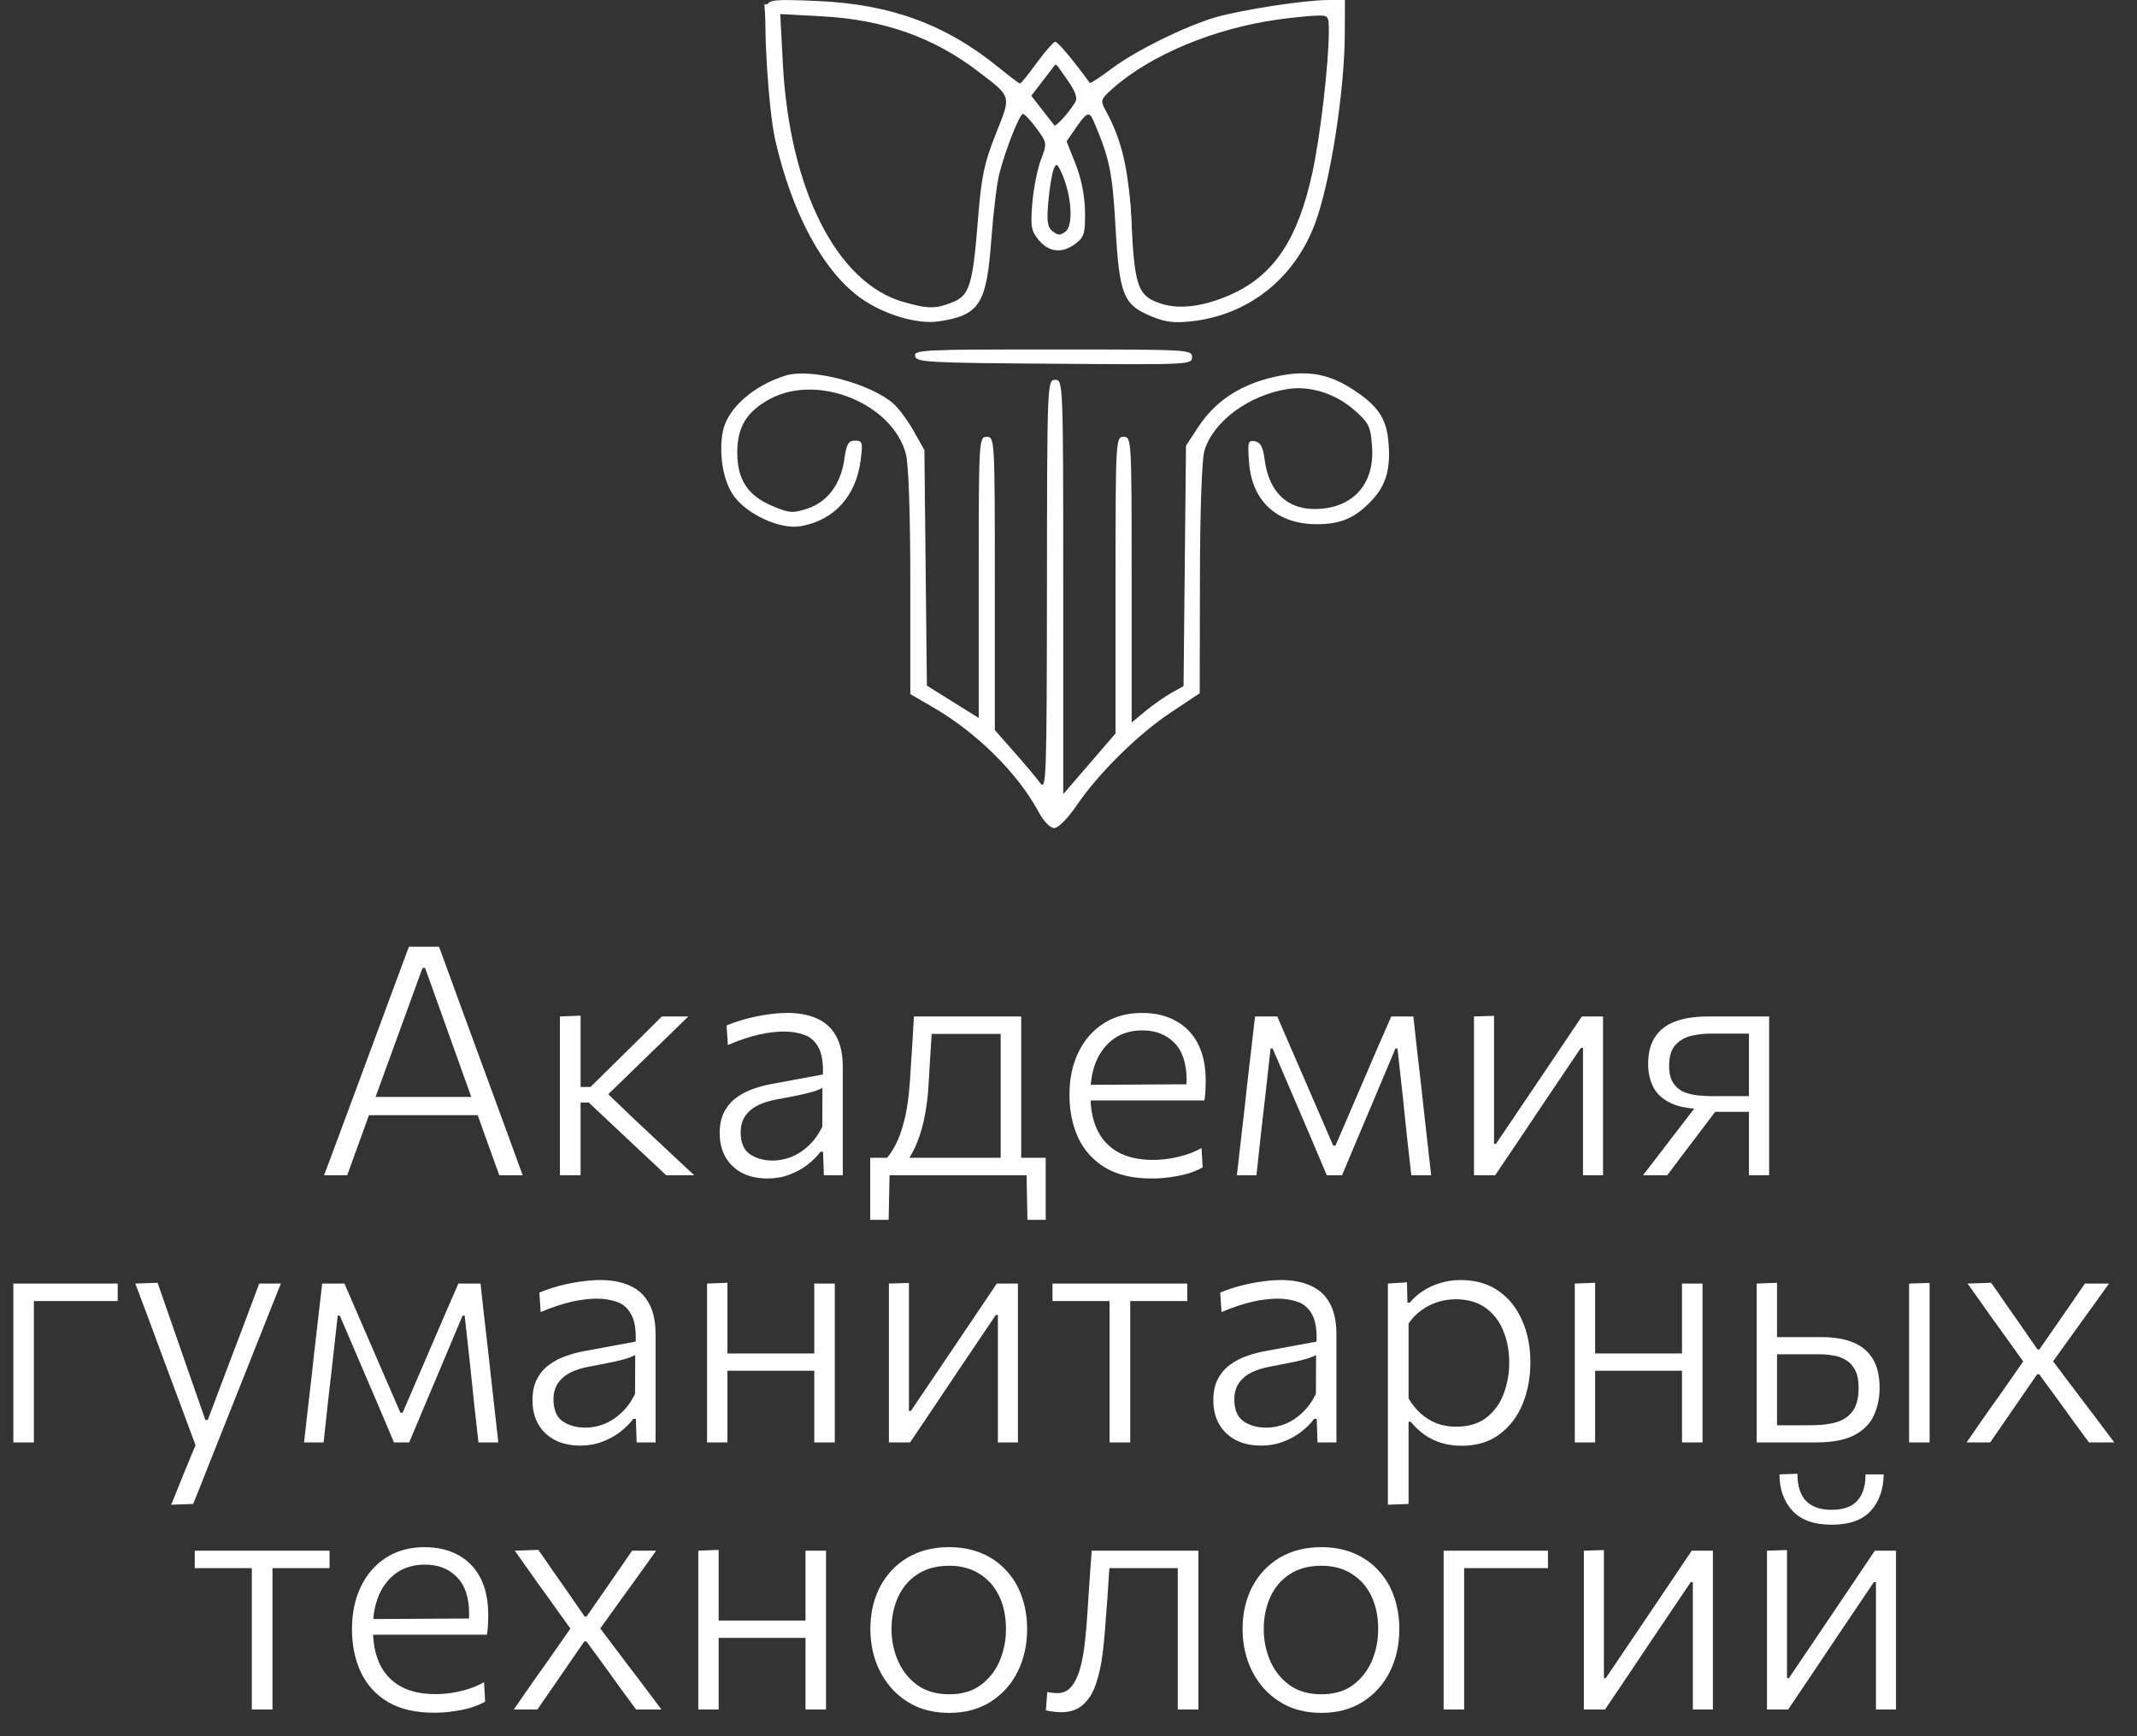 <?xml version="1.0" encoding="UTF-8"?> <svg xmlns="http://www.w3.org/2000/svg" width="80" height="65" viewBox="0 0 80 65" fill="none"><rect x="0" y="0" width="80" height="65" fill="#333333" stroke="none"/><path fill-rule="evenodd" clip-rule="evenodd" d="M28.711 0.208C28.549 0.605 28.764 4.102 29.018 5.224C29.642 7.974 30.809 10.142 32.206 11.149C33.072 11.774 34.337 12.153 35.147 12.031C36.668 11.801 36.933 11.389 37.11 8.978C37.183 7.99 37.314 6.894 37.401 6.542C37.626 5.637 38.165 4.266 38.296 4.266C38.356 4.266 38.586 4.511 38.806 4.811C39.199 5.346 39.202 5.364 38.966 5.984C38.834 6.33 38.69 7.061 38.645 7.608C38.574 8.485 38.603 8.65 38.893 8.995C39.281 9.455 39.774 9.497 40.276 9.113C40.587 8.875 40.63 8.724 40.618 7.919C40.61 7.34 40.479 6.68 40.267 6.145L39.929 5.293L40.28 4.781C40.678 4.203 40.78 4.161 40.932 4.515C41.536 5.922 41.645 6.442 41.758 8.473C41.901 11.027 42.049 11.403 43.077 11.832C43.628 12.063 43.94 12.102 44.609 12.028C46.733 11.793 48.45 10.436 49.223 8.386C49.797 6.86 50.336 3.428 50.344 1.244L50.349 0L49.709 0.001C48.828 0.001 46.366 0.385 45.453 0.663C44.294 1.017 42.513 1.9 41.63 2.559C41.192 2.886 40.818 3.132 40.798 3.105C40.175 2.25 39.6 1.564 39.507 1.564C39.441 1.564 39.131 1.916 38.817 2.346C38.503 2.777 38.219 3.129 38.186 3.129C38.153 3.129 37.792 2.857 37.384 2.524C35.4 0.909 33.332 0.153 30.578 0.036C28.996 -0.031 28.801 -0.013 28.711 0.208ZM29.305 2.36C29.553 7.1 31.328 10.606 33.835 11.309C34.766 11.57 35.011 11.571 35.655 11.317C36.299 11.062 36.416 10.678 36.615 8.169C36.738 6.614 36.845 6.103 37.276 5.021C37.861 3.551 37.888 3.646 36.61 2.669C34.946 1.396 33.075 0.736 30.777 0.611L29.209 0.526L29.305 2.36ZM47.869 0.727C45.464 1.058 43.083 2.049 41.656 3.312C41.204 3.713 41.187 3.763 41.381 4.116C42.013 5.271 42.26 6.351 42.362 8.416C42.479 10.768 42.607 11.1 43.5 11.379C44.18 11.59 45.075 11.471 46.056 11.037C47.686 10.316 48.589 8.969 49.134 6.444C49.431 5.068 49.742 2.383 49.745 1.173C49.746 0.582 49.735 0.569 49.257 0.586C48.987 0.596 48.363 0.659 47.869 0.727ZM38.607 3.586L39.011 4.104C39.233 4.389 39.438 4.653 39.468 4.691C39.523 4.761 40.002 4.234 40.25 3.829C40.349 3.669 40.265 3.43 39.959 2.994L39.53 2.383L38.607 3.586ZM39.444 6.333C39.381 6.487 39.292 7.03 39.246 7.54C39.178 8.29 39.209 8.505 39.407 8.66C39.612 8.82 39.692 8.821 39.896 8.661C40.183 8.436 40.118 7.347 39.771 6.543C39.584 6.111 39.545 6.086 39.444 6.333ZM34.257 13.332C34.304 13.562 34.692 13.584 39.466 13.618C44.548 13.655 44.624 13.652 44.624 13.369C44.624 13.088 44.535 13.083 39.415 13.083C34.536 13.083 34.21 13.099 34.257 13.332ZM29.407 14.061C28.204 14.432 27.23 15.297 27.061 16.146C26.897 16.971 27.07 18.006 27.464 18.558C27.97 19.265 29.214 19.832 29.971 19.7C31.23 19.48 32.052 18.572 32.222 17.212C32.304 16.561 32.284 16.496 32.009 16.496C31.76 16.496 31.689 16.62 31.609 17.19C31.477 18.124 30.977 18.794 30.227 19.041C29.677 19.221 29.562 19.213 28.917 18.944C27.994 18.558 27.601 17.96 27.6 16.939C27.599 15.982 27.958 15.399 28.835 14.931C30.624 13.975 33.408 15.107 33.912 16.994C34.014 17.379 34.078 19.221 34.078 21.801V25.984L34.946 26.489C36.586 27.445 38.1 28.949 38.881 30.397C39.075 30.758 39.311 31.001 39.467 31C39.62 30.999 39.968 30.646 40.308 30.148C41.136 28.935 42.602 27.49 43.844 26.664L44.912 25.953L44.92 21.687C44.924 19.138 44.991 17.202 45.087 16.877C45.41 15.78 46.76 14.783 48.222 14.562C49.055 14.437 50 14.737 50.694 15.348C51.254 15.841 51.311 15.959 51.364 16.725C51.463 18.149 50.623 19.056 49.204 19.056C48.166 19.056 47.495 18.391 47.343 17.209C47.282 16.734 47.188 16.557 46.978 16.519C46.721 16.473 46.701 16.547 46.76 17.322C46.871 18.771 47.811 19.625 49.294 19.625C50.208 19.625 50.742 19.39 51.374 18.711C51.906 18.139 52.075 17.505 51.97 16.477C51.884 15.627 51.551 15.159 50.598 14.549C49.652 13.943 48.788 13.831 47.533 14.152C46.346 14.455 45.463 15.061 44.853 15.992L44.398 16.686L44.307 25.687L43.849 25.942C43.598 26.083 43.16 26.389 42.878 26.623L42.364 27.049V21.701C42.364 16.449 42.359 16.354 42.063 16.354C41.767 16.354 41.761 16.449 41.761 21.906V27.459L39.803 29.73V21.975C39.803 14.316 39.799 14.221 39.502 14.221C39.204 14.221 39.2 14.318 39.193 21.936C39.185 29.236 39.171 29.631 38.929 29.301C38.788 29.11 38.351 28.588 37.957 28.143L37.242 27.333V21.844C37.242 16.449 37.236 16.354 36.941 16.354C36.645 16.354 36.639 16.449 36.639 21.616V26.879L34.699 25.669L34.605 16.852L34.206 16.141C33.986 15.749 33.647 15.289 33.452 15.118C32.577 14.348 30.359 13.768 29.407 14.061Z" fill="white"></path><path fill-rule="evenodd" clip-rule="evenodd" d="M29.199 0.116L28.615 0.162L28.718 1.681C29.02 6.139 29.963 8.939 31.72 10.587C32.688 11.496 33.443 11.842 34.62 11.917C35.771 11.991 36.42 11.709 36.735 10.998C36.857 10.722 37.02 9.654 37.096 8.625C37.173 7.597 37.336 6.403 37.46 5.973C37.727 5.042 38.147 4.124 38.305 4.124C38.367 4.124 38.619 4.409 38.864 4.758L39.309 5.392L39.01 6.216C38.604 7.335 38.582 8.548 38.96 8.943C39.364 9.365 40.033 9.337 40.347 8.884C40.677 8.409 40.565 6.994 40.123 6.051L39.802 5.365L40.217 4.745C40.445 4.404 40.678 4.124 40.734 4.124C40.79 4.124 41.054 4.652 41.322 5.297C41.769 6.376 41.816 6.643 41.898 8.61C41.997 10.973 42.117 11.317 42.994 11.746C44.261 12.364 46.766 11.648 47.976 10.321C49.251 8.923 50.057 5.847 50.248 1.651L50.319 0.102L48.865 0.186C46.184 0.34 43.465 1.27 41.677 2.644C41.206 3.006 40.778 3.244 40.726 3.173C39.935 2.091 39.617 1.706 39.513 1.706C39.444 1.706 39.131 2.058 38.818 2.487C38.19 3.348 38.286 3.349 37.225 2.475C35.24 0.842 32.028 -0.103 29.199 0.116ZM29.219 0.505C28.912 0.807 29.323 4.542 29.867 6.399C30.806 9.603 32.621 11.514 34.728 11.518C35.21 11.518 35.73 11.456 35.883 11.378C36.335 11.15 36.613 10.133 36.699 8.39C36.789 6.59 37.045 5.477 37.614 4.417L37.988 3.72L37.185 3.033C35.435 1.537 33.062 0.598 30.709 0.469C29.952 0.428 29.281 0.444 29.219 0.505ZM48.315 0.588C47.047 0.743 45.289 1.195 44.222 1.64C43.332 2.012 41.824 2.949 41.4 3.394C41.119 3.691 41.121 3.711 41.59 4.869C42.198 6.369 42.364 7.245 42.364 8.943C42.365 10.66 42.611 11.219 43.487 11.489C44.581 11.826 46.429 11.21 47.516 10.145C48.86 8.829 49.627 5.991 49.776 1.78C49.828 0.315 49.923 0.392 48.315 0.588ZM38.98 2.948C38.77 3.24 38.598 3.527 38.598 3.586C38.598 3.73 39.403 4.823 39.514 4.83C39.562 4.833 39.808 4.563 40.062 4.23L40.522 3.625L40.079 3.021C39.835 2.689 39.574 2.417 39.499 2.417C39.423 2.417 39.19 2.656 38.98 2.948ZM39.382 6.377C39.041 7.3 38.992 8.214 39.262 8.603C39.469 8.902 39.563 8.938 39.808 8.814C40.05 8.692 40.104 8.517 40.1 7.852C40.098 7.384 39.982 6.798 39.827 6.472L39.556 5.904L39.382 6.377ZM34.379 13.294C34.379 13.482 35.03 13.51 39.514 13.51C43.555 13.51 44.636 13.472 44.586 13.332C44.538 13.195 43.347 13.146 39.452 13.117C35.006 13.084 34.379 13.106 34.379 13.294ZM28.709 14.428C28.259 14.644 27.771 15.023 27.543 15.333C26.509 16.741 27.117 18.837 28.726 19.417C30.017 19.883 31.216 19.447 31.805 18.299C32.181 17.565 32.231 16.638 31.893 16.638C31.729 16.638 31.668 16.798 31.668 17.226C31.668 18.302 30.779 19.198 29.71 19.198C28.986 19.198 28.164 18.725 27.787 18.091C26.844 16.508 27.992 14.671 30.01 14.533C31.232 14.449 32.298 14.808 33.113 15.578C34.153 16.559 34.229 16.986 34.229 21.844V26.003L35.17 26.543C36.382 27.237 37.907 28.7 38.673 29.902C39.005 30.423 39.377 30.851 39.502 30.853C39.626 30.855 39.998 30.457 40.328 29.969C41.024 28.939 42.86 27.169 43.978 26.451L44.753 25.953L44.801 21.473C44.855 16.579 44.857 16.562 45.809 15.594C46.786 14.6 48.82 14.198 49.999 14.766C51.605 15.539 52.039 17.226 50.937 18.41C50.179 19.225 48.978 19.4 48.105 18.823C47.689 18.547 47.193 17.578 47.189 17.029C47.187 16.814 47.117 16.638 47.035 16.638C46.829 16.638 46.843 17.862 47.053 18.247C48.039 20.06 50.64 20.003 51.662 18.146C51.976 17.575 51.976 16.27 51.662 15.699C51.333 15.102 50.495 14.431 49.813 14.218C48.457 13.796 46.383 14.37 45.383 15.446C44.488 16.408 44.473 16.499 44.473 21.251V25.588L43.626 26.197C43.159 26.532 42.651 26.894 42.496 27.001C42.221 27.191 42.214 27.049 42.214 21.846C42.214 18.374 42.161 16.496 42.063 16.496C41.965 16.496 41.912 18.417 41.912 21.975V27.455L41.084 28.377C40.628 28.884 40.171 29.426 40.068 29.581C39.965 29.736 39.83 29.864 39.767 29.864C39.704 29.864 39.652 26.376 39.652 22.113C39.652 17.041 39.6 14.363 39.502 14.363C39.403 14.363 39.351 17.017 39.351 22.042C39.351 26.88 39.297 29.721 39.206 29.721C39.126 29.721 38.985 29.588 38.893 29.426C38.801 29.264 38.358 28.722 37.908 28.222L37.091 27.312V21.904C37.091 18.393 37.038 16.496 36.941 16.496C36.843 16.496 36.79 18.318 36.79 21.678C36.79 24.538 36.73 26.895 36.656 26.938C36.583 26.981 36.432 26.914 36.322 26.788C36.212 26.663 35.764 26.369 35.326 26.137L34.53 25.712L34.527 21.353C34.523 17.275 34.504 16.952 34.217 16.354C33.567 14.999 32.278 14.215 30.538 14.117C29.625 14.065 29.379 14.107 28.709 14.428Z" fill="white"></path><path d="M12.133 44C12.306 43.536 12.486 43.052 12.674 42.548C12.861 42.04 13.041 41.556 13.213 41.096L14.3 38.162C14.495 37.638 14.671 37.162 14.828 36.734C14.988 36.306 15.148 35.876 15.307 35.444H16.436C16.596 35.884 16.753 36.316 16.91 36.74C17.066 37.164 17.239 37.64 17.431 38.168L18.512 41.114C18.683 41.586 18.861 42.072 19.046 42.572C19.23 43.068 19.404 43.544 19.567 44H18.692C18.508 43.488 18.317 42.962 18.122 42.422C17.93 41.878 17.747 41.364 17.576 40.88L15.914 36.236H15.818L14.143 40.838C13.963 41.338 13.774 41.862 13.573 42.41C13.377 42.954 13.185 43.484 12.998 44H12.133ZM13.591 41.75L13.652 41.066H18.128L18.175 41.75H13.591Z" fill="white"></path><path d="M20.961 44C20.961 43.556 20.961 43.128 20.961 42.716C20.961 42.304 20.961 41.854 20.961 41.366V40.742C20.961 40.398 20.961 40.078 20.961 39.782C20.961 39.486 20.961 39.198 20.961 38.918C20.961 38.638 20.961 38.35 20.961 38.054L21.735 38.024C21.735 38.464 21.735 38.898 21.735 39.326C21.735 39.754 21.735 40.206 21.735 40.682V41.468C21.735 41.928 21.735 42.358 21.735 42.758C21.735 43.154 21.735 43.568 21.735 44H20.961ZM24.939 44C24.647 43.72 24.351 43.442 24.051 43.166C23.755 42.886 23.459 42.608 23.163 42.332L22.041 41.276H21.627V40.694H22.107L23.043 39.77C23.335 39.482 23.625 39.196 23.913 38.912C24.205 38.624 24.493 38.338 24.777 38.054H25.767C25.407 38.402 25.049 38.75 24.693 39.098C24.337 39.442 23.983 39.786 23.631 40.13L22.581 41.15L22.557 40.76L23.769 41.924C24.137 42.268 24.507 42.614 24.879 42.962C25.251 43.31 25.621 43.656 25.989 44H24.939Z" fill="white"></path><path d="M28.736 44.12C28.372 44.12 28.056 44.052 27.788 43.916C27.52 43.776 27.312 43.58 27.164 43.328C27.016 43.072 26.942 42.77 26.942 42.422C26.942 42.102 27 41.834 27.116 41.618C27.232 41.402 27.384 41.226 27.572 41.09C27.764 40.95 27.972 40.842 28.196 40.766C28.42 40.686 28.642 40.626 28.862 40.586L30.806 40.226C30.822 39.77 30.764 39.428 30.632 39.2C30.504 38.968 30.326 38.814 30.098 38.738C29.87 38.658 29.618 38.618 29.342 38.618C29.206 38.618 29.06 38.628 28.904 38.648C28.748 38.664 28.584 38.692 28.412 38.732C28.24 38.772 28.056 38.824 27.86 38.888C27.668 38.952 27.464 39.03 27.248 39.122L27.2 38.39C27.344 38.33 27.504 38.272 27.68 38.216C27.86 38.16 28.05 38.11 28.25 38.066C28.45 38.022 28.654 37.988 28.862 37.964C29.074 37.936 29.28 37.922 29.48 37.922C29.908 37.922 30.276 37.992 30.584 38.132C30.896 38.268 31.134 38.486 31.298 38.786C31.466 39.086 31.55 39.472 31.55 39.944C31.55 40.132 31.55 40.368 31.55 40.652C31.55 40.936 31.55 41.208 31.55 41.468V42.278C31.55 42.542 31.55 42.814 31.55 43.094C31.55 43.37 31.55 43.672 31.55 44H30.842L30.812 43.118H30.716C30.592 43.286 30.43 43.448 30.23 43.604C30.034 43.756 29.808 43.88 29.552 43.976C29.3 44.072 29.028 44.12 28.736 44.12ZM28.928 43.448C29.156 43.448 29.386 43.404 29.618 43.316C29.85 43.224 30.066 43.084 30.266 42.896C30.47 42.708 30.642 42.47 30.782 42.182L30.788 40.73C30.72 40.766 30.63 40.804 30.518 40.844C30.406 40.88 30.238 40.924 30.014 40.976C29.79 41.024 29.476 41.086 29.072 41.162C28.82 41.206 28.592 41.276 28.388 41.372C28.188 41.468 28.028 41.6 27.908 41.768C27.788 41.932 27.728 42.14 27.728 42.392C27.728 42.776 27.842 43.048 28.07 43.208C28.302 43.368 28.588 43.448 28.928 43.448Z" fill="white"></path><path d="M37.461 43.874C37.461 43.59 37.461 43.32 37.461 43.064C37.461 42.804 37.461 42.538 37.461 42.266C37.461 41.99 37.461 41.69 37.461 41.366V40.766C37.461 40.43 37.461 40.122 37.461 39.842C37.461 39.558 37.461 39.282 37.461 39.014C37.461 38.746 37.461 38.468 37.461 38.18L37.833 38.708H34.557L34.911 38.18C34.895 38.436 34.879 38.688 34.863 38.936C34.847 39.18 34.831 39.436 34.815 39.704C34.799 39.972 34.781 40.274 34.761 40.61C34.741 40.994 34.697 41.364 34.629 41.72C34.565 42.076 34.475 42.404 34.359 42.704C34.247 43.004 34.107 43.268 33.939 43.496L33.165 43.388C33.281 43.272 33.399 43.1 33.519 42.872C33.643 42.644 33.755 42.334 33.855 41.942C33.955 41.55 34.025 41.054 34.065 40.454C34.097 39.946 34.125 39.51 34.149 39.146C34.173 38.778 34.195 38.414 34.215 38.054H38.229C38.229 38.35 38.229 38.64 38.229 38.924C38.229 39.208 38.229 39.5 38.229 39.8C38.229 40.1 38.229 40.422 38.229 40.766V41.366C38.229 41.854 38.229 42.288 38.229 42.668C38.229 43.048 38.229 43.45 38.229 43.874H37.461ZM32.577 45.668C32.577 45.48 32.577 45.292 32.577 45.104C32.577 44.916 32.577 44.728 32.577 44.54C32.577 44.344 32.577 44.146 32.577 43.946C32.577 43.742 32.577 43.542 32.577 43.346C32.941 43.346 33.307 43.346 33.675 43.346C34.047 43.346 34.409 43.346 34.761 43.346H36.963C37.315 43.346 37.677 43.346 38.049 43.346C38.421 43.346 38.787 43.346 39.147 43.346C39.147 43.542 39.147 43.742 39.147 43.946C39.147 44.146 39.147 44.344 39.147 44.54C39.147 44.728 39.147 44.916 39.147 45.104C39.147 45.292 39.147 45.48 39.147 45.668H38.463L38.427 43.886L38.631 44H33.099L33.303 43.886L33.267 45.668H32.577Z" fill="white"></path><path d="M43.108 44.12C42.412 44.12 41.836 43.986 41.38 43.718C40.928 43.446 40.59 43.074 40.366 42.602C40.146 42.13 40.036 41.592 40.036 40.988C40.036 40.392 40.146 39.864 40.366 39.404C40.59 38.94 40.904 38.578 41.308 38.318C41.716 38.054 42.198 37.922 42.754 37.922C43.242 37.922 43.664 38.022 44.02 38.222C44.38 38.418 44.656 38.704 44.848 39.08C45.04 39.456 45.136 39.914 45.136 40.454C45.136 40.598 45.132 40.73 45.124 40.85C45.12 40.966 45.108 41.082 45.088 41.198L44.404 40.802C44.412 40.738 44.416 40.676 44.416 40.616C44.42 40.556 44.422 40.498 44.422 40.442C44.422 39.818 44.27 39.352 43.966 39.044C43.662 38.732 43.262 38.576 42.766 38.576C42.358 38.576 42.008 38.676 41.716 38.876C41.428 39.076 41.206 39.352 41.05 39.704C40.898 40.056 40.822 40.458 40.822 40.91V41.012C40.822 41.508 40.906 41.936 41.074 42.296C41.246 42.656 41.504 42.934 41.848 43.13C42.196 43.326 42.636 43.424 43.168 43.424C43.364 43.424 43.566 43.408 43.774 43.376C43.982 43.344 44.188 43.296 44.392 43.232C44.596 43.168 44.792 43.084 44.98 42.98L45.022 43.706C44.87 43.79 44.694 43.864 44.494 43.928C44.294 43.988 44.076 44.034 43.84 44.066C43.604 44.102 43.36 44.12 43.108 44.12ZM40.378 41.198V40.616L44.596 40.592L45.088 40.754V41.198H40.378Z" fill="white"></path><path d="M46.304 44C46.356 43.564 46.404 43.138 46.449 42.722C46.496 42.306 46.544 41.892 46.593 41.48L46.682 40.658C46.734 40.226 46.785 39.792 46.833 39.356C46.885 38.92 46.934 38.486 46.983 38.054H47.816C47.992 38.462 48.17 38.874 48.35 39.29C48.531 39.702 48.706 40.108 48.879 40.508L49.91 42.89H49.995L51.02 40.508C51.197 40.096 51.373 39.686 51.548 39.278C51.728 38.87 51.907 38.462 52.083 38.054H52.91C52.959 38.478 53.007 38.914 53.054 39.362C53.106 39.806 53.157 40.242 53.205 40.67L53.294 41.486C53.339 41.886 53.385 42.298 53.432 42.722C53.48 43.146 53.529 43.572 53.577 44H52.833C52.781 43.52 52.727 43.036 52.67 42.548C52.618 42.06 52.569 41.578 52.52 41.102L52.316 39.254H52.239L51.41 41.222C51.215 41.686 51.019 42.15 50.822 42.614C50.627 43.074 50.432 43.536 50.24 44H49.67C49.474 43.536 49.279 43.074 49.083 42.614C48.886 42.154 48.691 41.696 48.495 41.24L47.642 39.254H47.565L47.361 41.084C47.304 41.572 47.248 42.06 47.193 42.548C47.141 43.032 47.089 43.516 47.036 44H46.304Z" fill="white"></path><path d="M55.18 44C55.18 43.556 55.18 43.128 55.18 42.716C55.18 42.304 55.18 41.854 55.18 41.366V40.766C55.18 40.422 55.18 40.1 55.18 39.8C55.18 39.5 55.18 39.208 55.18 38.924C55.18 38.64 55.18 38.35 55.18 38.054L55.93 38.03C55.93 38.318 55.93 38.602 55.93 38.882C55.93 39.162 55.93 39.45 55.93 39.746C55.93 40.038 55.93 40.354 55.93 40.694V42.824H56.002L57.412 40.736C57.712 40.288 58.014 39.84 58.318 39.392C58.622 38.94 58.922 38.494 59.218 38.054H60.01C60.01 38.35 60.01 38.64 60.01 38.924C60.01 39.208 60.01 39.5 60.01 39.8C60.01 40.1 60.01 40.422 60.01 40.766V41.366C60.01 41.854 60.01 42.304 60.01 42.716C60.01 43.128 60.01 43.556 60.01 44H59.26C59.26 43.556 59.26 43.13 59.26 42.722C59.26 42.314 59.26 41.868 59.26 41.384V39.23H59.182L57.79 41.294C57.486 41.75 57.182 42.204 56.878 42.656C56.574 43.104 56.272 43.552 55.972 44H55.18Z" fill="white"></path><path d="M61.507 44C61.727 43.716 61.947 43.43 62.167 43.142C62.387 42.854 62.603 42.572 62.815 42.296L63.721 41.12L63.781 41.516C63.265 41.516 62.855 41.444 62.551 41.3C62.247 41.156 62.029 40.958 61.897 40.706C61.765 40.45 61.699 40.158 61.699 39.83C61.699 39.426 61.783 39.094 61.951 38.834C62.119 38.57 62.369 38.374 62.701 38.246C63.037 38.118 63.453 38.054 63.949 38.054C64.217 38.054 64.495 38.054 64.783 38.054C65.071 38.054 65.341 38.054 65.593 38.054C65.849 38.054 66.061 38.054 66.229 38.054C66.229 38.35 66.229 38.64 66.229 38.924C66.229 39.208 66.229 39.5 66.229 39.8C66.229 40.1 66.229 40.422 66.229 40.766V41.366C66.229 41.854 66.229 42.304 66.229 42.716C66.229 43.128 66.229 43.556 66.229 44H65.473C65.473 43.728 65.473 43.466 65.473 43.214C65.473 42.962 65.473 42.704 65.473 42.44C65.473 42.176 65.473 41.898 65.473 41.606V40.76C65.473 40.384 65.473 40.03 65.473 39.698C65.473 39.366 65.473 39.032 65.473 38.696H64.015C63.783 38.696 63.549 38.724 63.313 38.78C63.077 38.836 62.879 38.95 62.719 39.122C62.563 39.294 62.485 39.554 62.485 39.902C62.485 40.182 62.539 40.4 62.647 40.556C62.755 40.712 62.893 40.824 63.061 40.892C63.229 40.956 63.405 40.996 63.589 41.012C63.777 41.028 63.945 41.036 64.093 41.036H65.617V41.624H63.997L64.453 41.3L63.655 42.356C63.451 42.628 63.243 42.902 63.031 43.178C62.823 43.454 62.617 43.728 62.413 44H61.507Z" fill="white"></path><path d="M0.5 54C0.5 53.556 0.5 53.128 0.5 52.716C0.5 52.304 0.5 51.854 0.5 51.366V50.766C0.5 50.422 0.5 50.1 0.5 49.8C0.5 49.5 0.5 49.208 0.5 48.924C0.5 48.64 0.5 48.35 0.5 48.054H4.406V48.708C4.002 48.708 3.592 48.708 3.176 48.708C2.764 48.708 2.362 48.708 1.97 48.708H0.806L1.268 48.18C1.268 48.468 1.268 48.746 1.268 49.014C1.268 49.282 1.268 49.558 1.268 49.842C1.268 50.122 1.268 50.43 1.268 50.766V51.366C1.268 51.854 1.268 52.304 1.268 52.716C1.268 53.128 1.268 53.556 1.268 54H0.5Z" fill="white"></path><path d="M6.41 56.334C6.566 55.946 6.724 55.554 6.884 55.158C7.044 54.766 7.204 54.378 7.364 53.994V54.222C7.212 53.81 7.058 53.396 6.902 52.98C6.746 52.56 6.594 52.152 6.446 51.756L6.044 50.676C5.888 50.248 5.726 49.81 5.558 49.362C5.39 48.914 5.226 48.478 5.066 48.054L5.9 48.024C6.084 48.56 6.266 49.084 6.446 49.596C6.626 50.108 6.808 50.632 6.992 51.168L7.688 53.16H7.778L8.534 51.156C8.734 50.636 8.93 50.12 9.122 49.608C9.314 49.092 9.508 48.574 9.704 48.054H10.514C10.386 48.374 10.262 48.684 10.142 48.984C10.026 49.28 9.896 49.608 9.752 49.968C9.612 50.328 9.442 50.756 9.242 51.252L8.576 52.926C8.276 53.686 8.02 54.33 7.808 54.858C7.6 55.39 7.408 55.872 7.232 56.304L6.41 56.334Z" fill="white"></path><path d="M11.383 54C11.435 53.564 11.483 53.138 11.527 52.722C11.575 52.306 11.623 51.892 11.671 51.48L11.761 50.658C11.813 50.226 11.863 49.792 11.911 49.356C11.963 48.92 12.013 48.486 12.061 48.054H12.895C13.071 48.462 13.249 48.874 13.429 49.29C13.609 49.702 13.785 50.108 13.957 50.508L14.989 52.89H15.073L16.099 50.508C16.275 50.096 16.451 49.686 16.627 49.278C16.807 48.87 16.985 48.462 17.161 48.054H17.989C18.037 48.478 18.085 48.914 18.133 49.362C18.185 49.806 18.235 50.242 18.283 50.67L18.373 51.486C18.417 51.886 18.463 52.298 18.511 52.722C18.559 53.146 18.607 53.572 18.655 54H17.911C17.859 53.52 17.805 53.036 17.749 52.548C17.697 52.06 17.647 51.578 17.599 51.102L17.395 49.254H17.317L16.489 51.222C16.293 51.686 16.097 52.15 15.901 52.614C15.705 53.074 15.511 53.536 15.319 54H14.749C14.553 53.536 14.357 53.074 14.161 52.614C13.965 52.154 13.769 51.696 13.573 51.24L12.721 49.254H12.643L12.439 51.084C12.383 51.572 12.327 52.06 12.271 52.548C12.219 53.032 12.167 53.516 12.115 54H11.383Z" fill="white"></path><path d="M21.728 54.12C21.364 54.12 21.048 54.052 20.78 53.916C20.512 53.776 20.304 53.58 20.156 53.328C20.008 53.072 19.934 52.77 19.934 52.422C19.934 52.102 19.992 51.834 20.108 51.618C20.224 51.402 20.376 51.226 20.564 51.09C20.756 50.95 20.964 50.842 21.188 50.766C21.412 50.686 21.634 50.626 21.854 50.586L23.798 50.226C23.814 49.77 23.756 49.428 23.624 49.2C23.496 48.968 23.318 48.814 23.09 48.738C22.862 48.658 22.61 48.618 22.334 48.618C22.198 48.618 22.052 48.628 21.896 48.648C21.74 48.664 21.576 48.692 21.404 48.732C21.232 48.772 21.048 48.824 20.852 48.888C20.66 48.952 20.456 49.03 20.24 49.122L20.192 48.39C20.336 48.33 20.496 48.272 20.672 48.216C20.852 48.16 21.042 48.11 21.242 48.066C21.442 48.022 21.646 47.988 21.854 47.964C22.066 47.936 22.272 47.922 22.472 47.922C22.9 47.922 23.268 47.992 23.576 48.132C23.888 48.268 24.126 48.486 24.29 48.786C24.458 49.086 24.542 49.472 24.542 49.944C24.542 50.132 24.542 50.368 24.542 50.652C24.542 50.936 24.542 51.208 24.542 51.468V52.278C24.542 52.542 24.542 52.814 24.542 53.094C24.542 53.37 24.542 53.672 24.542 54H23.834L23.804 53.118H23.708C23.584 53.286 23.422 53.448 23.222 53.604C23.026 53.756 22.8 53.88 22.544 53.976C22.292 54.072 22.02 54.12 21.728 54.12ZM21.92 53.448C22.148 53.448 22.378 53.404 22.61 53.316C22.842 53.224 23.058 53.084 23.258 52.896C23.462 52.708 23.634 52.47 23.774 52.182L23.78 50.73C23.712 50.766 23.622 50.804 23.51 50.844C23.398 50.88 23.23 50.924 23.006 50.976C22.782 51.024 22.468 51.086 22.064 51.162C21.812 51.206 21.584 51.276 21.38 51.372C21.18 51.468 21.02 51.6 20.9 51.768C20.78 51.932 20.72 52.14 20.72 52.392C20.72 52.776 20.834 53.048 21.062 53.208C21.294 53.368 21.58 53.448 21.92 53.448Z" fill="white"></path><path d="M26.469 54C26.469 53.556 26.469 53.128 26.469 52.716C26.469 52.304 26.469 51.854 26.469 51.366V50.766C26.469 50.422 26.469 50.1 26.469 49.8C26.469 49.5 26.469 49.208 26.469 48.924C26.469 48.64 26.469 48.35 26.469 48.054L27.231 48.024C27.231 48.32 27.231 48.612 27.231 48.9C27.231 49.188 27.231 49.484 27.231 49.788C27.231 50.088 27.231 50.414 27.231 50.766V51.366C27.231 51.854 27.231 52.304 27.231 52.716C27.231 53.128 27.231 53.556 27.231 54H26.469ZM26.919 51.318V50.67H30.843V51.318H26.919ZM30.483 54C30.483 53.556 30.483 53.128 30.483 52.716C30.483 52.304 30.483 51.854 30.483 51.366V50.766C30.483 50.422 30.483 50.1 30.483 49.8C30.483 49.5 30.483 49.208 30.483 48.924C30.483 48.64 30.483 48.35 30.483 48.054H31.251C31.251 48.35 31.251 48.64 31.251 48.924C31.251 49.208 31.251 49.5 31.251 49.8C31.251 50.1 31.251 50.422 31.251 50.766V51.366C31.251 51.854 31.251 52.304 31.251 52.716C31.251 53.128 31.251 53.556 31.251 54H30.483Z" fill="white"></path><path d="M33.277 54C33.277 53.556 33.277 53.128 33.277 52.716C33.277 52.304 33.277 51.854 33.277 51.366V50.766C33.277 50.422 33.277 50.1 33.277 49.8C33.277 49.5 33.277 49.208 33.277 48.924C33.277 48.64 33.277 48.35 33.277 48.054L34.027 48.03C34.027 48.318 34.027 48.602 34.027 48.882C34.027 49.162 34.027 49.45 34.027 49.746C34.027 50.038 34.027 50.354 34.027 50.694V52.824H34.099L35.509 50.736C35.809 50.288 36.111 49.84 36.415 49.392C36.719 48.94 37.019 48.494 37.315 48.054H38.107C38.107 48.35 38.107 48.64 38.107 48.924C38.107 49.208 38.107 49.5 38.107 49.8C38.107 50.1 38.107 50.422 38.107 50.766V51.366C38.107 51.854 38.107 52.304 38.107 52.716C38.107 53.128 38.107 53.556 38.107 54H37.357C37.357 53.556 37.357 53.13 37.357 52.722C37.357 52.314 37.357 51.868 37.357 51.384V49.23H37.279L35.887 51.294C35.583 51.75 35.279 52.204 34.975 52.656C34.671 53.104 34.369 53.552 34.069 54H33.277Z" fill="white"></path><path d="M41.537 54C41.537 53.556 41.537 53.128 41.537 52.716C41.537 52.304 41.537 51.854 41.537 51.366V50.766C41.537 50.43 41.537 50.122 41.537 49.842C41.537 49.558 41.537 49.282 41.537 49.014C41.537 48.746 41.537 48.468 41.537 48.18L41.807 48.708H41.585C41.237 48.708 40.877 48.708 40.505 48.708C40.133 48.708 39.765 48.708 39.401 48.708V48.054H44.447V48.708C44.087 48.708 43.719 48.708 43.343 48.708C42.971 48.708 42.611 48.708 42.263 48.708H42.041L42.311 48.18C42.311 48.468 42.311 48.746 42.311 49.014C42.311 49.282 42.311 49.558 42.311 49.842C42.311 50.122 42.311 50.43 42.311 50.766V51.366C42.311 51.854 42.311 52.304 42.311 52.716C42.311 53.128 42.311 53.556 42.311 54H41.537Z" fill="white"></path><path d="M47.216 54.12C46.852 54.12 46.536 54.052 46.268 53.916C46 53.776 45.792 53.58 45.644 53.328C45.496 53.072 45.422 52.77 45.422 52.422C45.422 52.102 45.48 51.834 45.596 51.618C45.712 51.402 45.864 51.226 46.052 51.09C46.244 50.95 46.452 50.842 46.676 50.766C46.9 50.686 47.122 50.626 47.342 50.586L49.286 50.226C49.302 49.77 49.244 49.428 49.112 49.2C48.984 48.968 48.806 48.814 48.578 48.738C48.35 48.658 48.098 48.618 47.822 48.618C47.686 48.618 47.54 48.628 47.384 48.648C47.228 48.664 47.064 48.692 46.892 48.732C46.72 48.772 46.536 48.824 46.34 48.888C46.148 48.952 45.944 49.03 45.728 49.122L45.68 48.39C45.824 48.33 45.984 48.272 46.16 48.216C46.34 48.16 46.53 48.11 46.73 48.066C46.93 48.022 47.134 47.988 47.342 47.964C47.554 47.936 47.76 47.922 47.96 47.922C48.388 47.922 48.756 47.992 49.064 48.132C49.376 48.268 49.614 48.486 49.778 48.786C49.946 49.086 50.03 49.472 50.03 49.944C50.03 50.132 50.03 50.368 50.03 50.652C50.03 50.936 50.03 51.208 50.03 51.468V52.278C50.03 52.542 50.03 52.814 50.03 53.094C50.03 53.37 50.03 53.672 50.03 54H49.322L49.292 53.118H49.196C49.072 53.286 48.91 53.448 48.71 53.604C48.514 53.756 48.288 53.88 48.032 53.976C47.78 54.072 47.508 54.12 47.216 54.12ZM47.408 53.448C47.636 53.448 47.866 53.404 48.098 53.316C48.33 53.224 48.546 53.084 48.746 52.896C48.95 52.708 49.122 52.47 49.262 52.182L49.268 50.73C49.2 50.766 49.11 50.804 48.998 50.844C48.886 50.88 48.718 50.924 48.494 50.976C48.27 51.024 47.956 51.086 47.552 51.162C47.3 51.206 47.072 51.276 46.868 51.372C46.668 51.468 46.508 51.6 46.388 51.768C46.268 51.932 46.208 52.14 46.208 52.392C46.208 52.776 46.322 53.048 46.55 53.208C46.782 53.368 47.068 53.448 47.408 53.448Z" fill="white"></path><path d="M51.957 56.334C51.957 55.89 51.957 55.456 51.957 55.032C51.957 54.612 51.957 54.158 51.957 53.67V50.766C51.957 50.33 51.957 49.882 51.957 49.422C51.957 48.962 51.957 48.506 51.957 48.054L52.671 48.006L52.689 48.768H52.779C52.895 48.62 53.047 48.482 53.235 48.354C53.427 48.222 53.645 48.118 53.889 48.042C54.133 47.962 54.399 47.922 54.687 47.922C55.235 47.922 55.703 48.056 56.091 48.324C56.479 48.592 56.775 48.96 56.979 49.428C57.187 49.892 57.291 50.418 57.291 51.006C57.291 51.562 57.195 52.078 57.003 52.554C56.811 53.026 56.523 53.406 56.139 53.694C55.759 53.982 55.283 54.126 54.711 54.126C54.439 54.126 54.187 54.09 53.955 54.018C53.727 53.95 53.517 53.848 53.325 53.712C53.137 53.576 52.965 53.414 52.809 53.226H52.731V53.7C52.731 54.172 52.731 54.612 52.731 55.02C52.731 55.432 52.731 55.86 52.731 56.304L51.957 56.334ZM54.513 53.412C54.977 53.412 55.355 53.298 55.647 53.07C55.939 52.842 56.153 52.546 56.289 52.182C56.429 51.818 56.499 51.428 56.499 51.012C56.499 50.576 56.425 50.18 56.277 49.824C56.133 49.464 55.913 49.178 55.617 48.966C55.321 48.75 54.947 48.642 54.495 48.642C54.263 48.642 54.039 48.676 53.823 48.744C53.607 48.812 53.405 48.914 53.217 49.05C53.029 49.182 52.867 49.348 52.731 49.548V52.356C52.863 52.576 53.015 52.764 53.187 52.92C53.363 53.076 53.561 53.198 53.781 53.286C54.001 53.37 54.245 53.412 54.513 53.412Z" fill="white"></path><path d="M58.953 54C58.953 53.556 58.953 53.128 58.953 52.716C58.953 52.304 58.953 51.854 58.953 51.366V50.766C58.953 50.422 58.953 50.1 58.953 49.8C58.953 49.5 58.953 49.208 58.953 48.924C58.953 48.64 58.953 48.35 58.953 48.054L59.715 48.024C59.715 48.32 59.715 48.612 59.715 48.9C59.715 49.188 59.715 49.484 59.715 49.788C59.715 50.088 59.715 50.414 59.715 50.766V51.366C59.715 51.854 59.715 52.304 59.715 52.716C59.715 53.128 59.715 53.556 59.715 54H58.953ZM59.403 51.318V50.67H63.327V51.318H59.403ZM62.967 54C62.967 53.556 62.967 53.128 62.967 52.716C62.967 52.304 62.967 51.854 62.967 51.366V50.766C62.967 50.422 62.967 50.1 62.967 49.8C62.967 49.5 62.967 49.208 62.967 48.924C62.967 48.64 62.967 48.35 62.967 48.054H63.735C63.735 48.35 63.735 48.64 63.735 48.924C63.735 49.208 63.735 49.5 63.735 49.8C63.735 50.1 63.735 50.422 63.735 50.766V51.366C63.735 51.854 63.735 52.304 63.735 52.716C63.735 53.128 63.735 53.556 63.735 54H62.967Z" fill="white"></path><path d="M65.762 54C65.762 53.556 65.762 53.128 65.762 52.716C65.762 52.304 65.762 51.854 65.762 51.366V50.766C65.762 50.422 65.762 50.1 65.762 49.8C65.762 49.5 65.762 49.208 65.762 48.924C65.762 48.64 65.762 48.35 65.762 48.054L66.524 48.024C66.524 48.46 66.524 48.886 66.524 49.302C66.524 49.714 66.524 50.154 66.524 50.622C66.524 51.122 66.524 51.588 66.524 52.02C66.524 52.452 66.524 52.898 66.524 53.358H67.82C68.148 53.358 68.444 53.324 68.708 53.256C68.976 53.184 69.188 53.048 69.344 52.848C69.5 52.644 69.578 52.346 69.578 51.954C69.578 51.67 69.532 51.444 69.44 51.276C69.348 51.108 69.228 50.984 69.08 50.904C68.936 50.82 68.776 50.766 68.6 50.742C68.428 50.714 68.262 50.7 68.102 50.7H66.41L66.194 50.058C66.446 50.058 66.758 50.058 67.13 50.058C67.506 50.058 67.856 50.058 68.18 50.058C68.668 50.058 69.074 50.128 69.398 50.268C69.722 50.408 69.964 50.618 70.124 50.898C70.284 51.174 70.364 51.526 70.364 51.954C70.364 52.346 70.29 52.696 70.142 53.004C69.998 53.312 69.752 53.556 69.404 53.736C69.06 53.912 68.588 54 67.988 54C67.548 54 67.134 54 66.746 54C66.362 54 66.034 54 65.762 54ZM71.468 54C71.468 53.556 71.468 53.128 71.468 52.716C71.468 52.304 71.468 51.854 71.468 51.366V50.766C71.468 50.422 71.468 50.1 71.468 49.8C71.468 49.5 71.468 49.208 71.468 48.924C71.468 48.64 71.468 48.35 71.468 48.054L72.236 48.03C72.236 48.326 72.236 48.618 72.236 48.906C72.236 49.19 72.236 49.484 72.236 49.788C72.236 50.088 72.236 50.414 72.236 50.766V51.366C72.236 51.854 72.236 52.304 72.236 52.716C72.236 53.128 72.236 53.556 72.236 54H71.468Z" fill="white"></path><path d="M73.622 54C73.806 53.732 73.966 53.5 74.102 53.304C74.242 53.104 74.372 52.918 74.492 52.746C74.616 52.57 74.75 52.382 74.894 52.182L75.824 50.85L75.83 51.096L74.924 49.83C74.78 49.626 74.644 49.438 74.516 49.266C74.392 49.09 74.262 48.906 74.126 48.714C73.99 48.522 73.834 48.302 73.658 48.054L74.54 48.024C74.744 48.312 74.924 48.572 75.08 48.804C75.24 49.032 75.41 49.274 75.59 49.53L76.274 50.52H76.346L77.036 49.524C77.212 49.268 77.378 49.028 77.534 48.804C77.69 48.58 77.862 48.33 78.05 48.054H78.95C78.766 48.314 78.608 48.536 78.476 48.72C78.344 48.904 78.218 49.078 78.098 49.242C77.982 49.402 77.852 49.582 77.708 49.782L76.79 51.06L76.754 50.826L77.78 52.188C77.996 52.472 78.206 52.748 78.41 53.016C78.614 53.284 78.86 53.612 79.148 54H78.2C78.004 53.732 77.826 53.49 77.666 53.274C77.51 53.054 77.334 52.81 77.138 52.542L76.34 51.45H76.262L75.542 52.494C75.354 52.77 75.182 53.02 75.026 53.244C74.87 53.468 74.696 53.72 74.504 54H73.622Z" fill="white"></path><path d="M9.427 64C9.427 63.556 9.427 63.128 9.427 62.716C9.427 62.304 9.427 61.854 9.427 61.366V60.766C9.427 60.43 9.427 60.122 9.427 59.842C9.427 59.558 9.427 59.282 9.427 59.014C9.427 58.746 9.427 58.468 9.427 58.18L9.697 58.708H9.475C9.127 58.708 8.767 58.708 8.395 58.708C8.023 58.708 7.655 58.708 7.291 58.708V58.054H12.337V58.708C11.977 58.708 11.609 58.708 11.233 58.708C10.861 58.708 10.501 58.708 10.153 58.708H9.931L10.201 58.18C10.201 58.468 10.201 58.746 10.201 59.014C10.201 59.282 10.201 59.558 10.201 59.842C10.201 60.122 10.201 60.43 10.201 60.766V61.366C10.201 61.854 10.201 62.304 10.201 62.716C10.201 63.128 10.201 63.556 10.201 64H9.427Z" fill="white"></path><path d="M16.249 64.12C15.553 64.12 14.977 63.986 14.521 63.718C14.069 63.446 13.731 63.074 13.507 62.602C13.287 62.13 13.177 61.592 13.177 60.988C13.177 60.392 13.287 59.864 13.507 59.404C13.731 58.94 14.045 58.578 14.449 58.318C14.857 58.054 15.339 57.922 15.895 57.922C16.383 57.922 16.805 58.022 17.161 58.222C17.521 58.418 17.797 58.704 17.989 59.08C18.181 59.456 18.277 59.914 18.277 60.454C18.277 60.598 18.273 60.73 18.265 60.85C18.261 60.966 18.249 61.082 18.229 61.198L17.545 60.802C17.553 60.738 17.557 60.676 17.557 60.616C17.561 60.556 17.563 60.498 17.563 60.442C17.563 59.818 17.411 59.352 17.107 59.044C16.803 58.732 16.403 58.576 15.907 58.576C15.499 58.576 15.149 58.676 14.857 58.876C14.569 59.076 14.347 59.352 14.191 59.704C14.039 60.056 13.963 60.458 13.963 60.91V61.012C13.963 61.508 14.047 61.936 14.215 62.296C14.387 62.656 14.645 62.934 14.989 63.13C15.337 63.326 15.777 63.424 16.309 63.424C16.505 63.424 16.707 63.408 16.915 63.376C17.123 63.344 17.329 63.296 17.533 63.232C17.737 63.168 17.933 63.084 18.121 62.98L18.163 63.706C18.011 63.79 17.835 63.864 17.635 63.928C17.435 63.988 17.217 64.034 16.981 64.066C16.745 64.102 16.501 64.12 16.249 64.12ZM13.519 61.198V60.616L17.737 60.592L18.229 60.754V61.198H13.519Z" fill="white"></path><path d="M19.235 64C19.419 63.732 19.579 63.5 19.715 63.304C19.855 63.104 19.985 62.918 20.105 62.746C20.229 62.57 20.363 62.382 20.507 62.182L21.437 60.85L21.443 61.096L20.537 59.83C20.393 59.626 20.257 59.438 20.129 59.266C20.005 59.09 19.875 58.906 19.739 58.714C19.603 58.522 19.447 58.302 19.271 58.054L20.153 58.024C20.357 58.312 20.537 58.572 20.693 58.804C20.853 59.032 21.023 59.274 21.203 59.53L21.887 60.52H21.959L22.649 59.524C22.825 59.268 22.991 59.028 23.147 58.804C23.303 58.58 23.475 58.33 23.663 58.054H24.563C24.379 58.314 24.221 58.536 24.089 58.72C23.957 58.904 23.831 59.078 23.711 59.242C23.595 59.402 23.465 59.582 23.321 59.782L22.403 61.06L22.367 60.826L23.393 62.188C23.609 62.472 23.819 62.748 24.023 63.016C24.227 63.284 24.473 63.612 24.761 64H23.813C23.617 63.732 23.439 63.49 23.279 63.274C23.123 63.054 22.947 62.81 22.751 62.542L21.953 61.45H21.875L21.155 62.494C20.967 62.77 20.795 63.02 20.639 63.244C20.483 63.468 20.309 63.72 20.117 64H19.235Z" fill="white"></path><path d="M26.141 64C26.141 63.556 26.141 63.128 26.141 62.716C26.141 62.304 26.141 61.854 26.141 61.366V60.766C26.141 60.422 26.141 60.1 26.141 59.8C26.141 59.5 26.141 59.208 26.141 58.924C26.141 58.64 26.141 58.35 26.141 58.054L26.903 58.024C26.903 58.32 26.903 58.612 26.903 58.9C26.903 59.188 26.903 59.484 26.903 59.788C26.903 60.088 26.903 60.414 26.903 60.766V61.366C26.903 61.854 26.903 62.304 26.903 62.716C26.903 63.128 26.903 63.556 26.903 64H26.141ZM26.591 61.318V60.67H30.515V61.318H26.591ZM30.155 64C30.155 63.556 30.155 63.128 30.155 62.716C30.155 62.304 30.155 61.854 30.155 61.366V60.766C30.155 60.422 30.155 60.1 30.155 59.8C30.155 59.5 30.155 59.208 30.155 58.924C30.155 58.64 30.155 58.35 30.155 58.054H30.923C30.923 58.35 30.923 58.64 30.923 58.924C30.923 59.208 30.923 59.5 30.923 59.8C30.923 60.1 30.923 60.422 30.923 60.766V61.366C30.923 61.854 30.923 62.304 30.923 62.716C30.923 63.128 30.923 63.556 30.923 64H30.155Z" fill="white"></path><path d="M35.541 64.126C35.065 64.126 34.643 64.042 34.275 63.874C33.911 63.702 33.603 63.47 33.351 63.178C33.099 62.886 32.907 62.552 32.775 62.176C32.647 61.796 32.583 61.4 32.583 60.988C32.583 60.396 32.703 59.87 32.943 59.41C33.187 58.946 33.529 58.582 33.969 58.318C34.413 58.054 34.933 57.922 35.529 57.922C35.989 57.922 36.399 58 36.759 58.156C37.119 58.308 37.425 58.524 37.677 58.804C37.933 59.08 38.125 59.404 38.253 59.776C38.385 60.148 38.451 60.552 38.451 60.988C38.451 61.576 38.333 62.108 38.097 62.584C37.861 63.056 37.523 63.432 37.083 63.712C36.647 63.988 36.133 64.126 35.541 64.126ZM35.535 63.43C36.011 63.43 36.405 63.314 36.717 63.082C37.033 62.846 37.269 62.544 37.425 62.176C37.581 61.804 37.659 61.408 37.659 60.988C37.659 60.516 37.573 60.102 37.401 59.746C37.229 59.39 36.983 59.114 36.663 58.918C36.347 58.718 35.971 58.618 35.535 58.618C35.067 58.618 34.671 58.724 34.347 58.936C34.027 59.144 33.785 59.428 33.621 59.788C33.457 60.148 33.375 60.548 33.375 60.988C33.375 61.408 33.455 61.804 33.615 62.176C33.775 62.544 34.015 62.846 34.335 63.082C34.655 63.314 35.055 63.43 35.535 63.43Z" fill="white"></path><path d="M39.716 64.102C39.664 64.102 39.604 64.098 39.536 64.09C39.472 64.086 39.406 64.078 39.338 64.066C39.274 64.058 39.212 64.046 39.152 64.03L39.206 63.346C39.274 63.358 39.342 63.368 39.41 63.376C39.482 63.384 39.538 63.388 39.578 63.388C39.806 63.388 39.988 63.3 40.124 63.124C40.264 62.944 40.372 62.708 40.448 62.416C40.524 62.124 40.58 61.804 40.616 61.456C40.656 61.108 40.686 60.762 40.706 60.418C40.734 60.022 40.76 59.626 40.784 59.23C40.812 58.83 40.84 58.438 40.868 58.054H44.864C44.864 58.35 44.864 58.64 44.864 58.924C44.864 59.208 44.864 59.5 44.864 59.8C44.864 60.1 44.864 60.422 44.864 60.766V61.366C44.864 61.854 44.864 62.304 44.864 62.716C44.864 63.128 44.864 63.556 44.864 64H44.09C44.09 63.556 44.09 63.128 44.09 62.716C44.09 62.304 44.09 61.854 44.09 61.366V60.766C44.09 60.43 44.09 60.122 44.09 59.842C44.09 59.558 44.09 59.282 44.09 59.014C44.09 58.746 44.09 58.468 44.09 58.18L44.552 58.708H41.15L41.57 58.18C41.55 58.448 41.53 58.722 41.51 59.002C41.494 59.282 41.476 59.562 41.456 59.842C41.436 60.122 41.414 60.404 41.39 60.688C41.362 61.128 41.322 61.552 41.27 61.96C41.218 62.364 41.136 62.728 41.024 63.052C40.916 63.376 40.756 63.632 40.544 63.82C40.336 64.008 40.06 64.102 39.716 64.102Z" fill="white"></path><path d="M49.475 64.126C48.999 64.126 48.577 64.042 48.209 63.874C47.845 63.702 47.537 63.47 47.285 63.178C47.033 62.886 46.841 62.552 46.709 62.176C46.581 61.796 46.517 61.4 46.517 60.988C46.517 60.396 46.637 59.87 46.877 59.41C47.121 58.946 47.463 58.582 47.903 58.318C48.347 58.054 48.867 57.922 49.463 57.922C49.923 57.922 50.333 58 50.693 58.156C51.053 58.308 51.359 58.524 51.611 58.804C51.867 59.08 52.059 59.404 52.187 59.776C52.319 60.148 52.385 60.552 52.385 60.988C52.385 61.576 52.267 62.108 52.031 62.584C51.795 63.056 51.457 63.432 51.017 63.712C50.581 63.988 50.067 64.126 49.475 64.126ZM49.469 63.43C49.945 63.43 50.339 63.314 50.651 63.082C50.967 62.846 51.203 62.544 51.359 62.176C51.515 61.804 51.593 61.408 51.593 60.988C51.593 60.516 51.507 60.102 51.335 59.746C51.163 59.39 50.917 59.114 50.597 58.918C50.281 58.718 49.905 58.618 49.469 58.618C49.001 58.618 48.605 58.724 48.281 58.936C47.961 59.144 47.719 59.428 47.555 59.788C47.391 60.148 47.309 60.548 47.309 60.988C47.309 61.408 47.389 61.804 47.549 62.176C47.709 62.544 47.949 62.846 48.269 63.082C48.589 63.314 48.989 63.43 49.469 63.43Z" fill="white"></path><path d="M54.043 64C54.043 63.556 54.043 63.128 54.043 62.716C54.043 62.304 54.043 61.854 54.043 61.366V60.766C54.043 60.422 54.043 60.1 54.043 59.8C54.043 59.5 54.043 59.208 54.043 58.924C54.043 58.64 54.043 58.35 54.043 58.054H57.949V58.708C57.545 58.708 57.135 58.708 56.719 58.708C56.307 58.708 55.905 58.708 55.513 58.708H54.349L54.811 58.18C54.811 58.468 54.811 58.746 54.811 59.014C54.811 59.282 54.811 59.558 54.811 59.842C54.811 60.122 54.811 60.43 54.811 60.766V61.366C54.811 61.854 54.811 62.304 54.811 62.716C54.811 63.128 54.811 63.556 54.811 64H54.043Z" fill="white"></path><path d="M59.293 64C59.293 63.556 59.293 63.128 59.293 62.716C59.293 62.304 59.293 61.854 59.293 61.366V60.766C59.293 60.422 59.293 60.1 59.293 59.8C59.293 59.5 59.293 59.208 59.293 58.924C59.293 58.64 59.293 58.35 59.293 58.054L60.043 58.03C60.043 58.318 60.043 58.602 60.043 58.882C60.043 59.162 60.043 59.45 60.043 59.746C60.043 60.038 60.043 60.354 60.043 60.694V62.824H60.115L61.525 60.736C61.825 60.288 62.127 59.84 62.431 59.392C62.735 58.94 63.035 58.494 63.331 58.054H64.123C64.123 58.35 64.123 58.64 64.123 58.924C64.123 59.208 64.123 59.5 64.123 59.8C64.123 60.1 64.123 60.422 64.123 60.766V61.366C64.123 61.854 64.123 62.304 64.123 62.716C64.123 63.128 64.123 63.556 64.123 64H63.373C63.373 63.556 63.373 63.13 63.373 62.722C63.373 62.314 63.373 61.868 63.373 61.384V59.23H63.295L61.903 61.294C61.599 61.75 61.295 62.204 60.991 62.656C60.687 63.104 60.385 63.552 60.085 64H59.293Z" fill="white"></path><path d="M66.148 64C66.148 63.556 66.148 63.128 66.148 62.716C66.148 62.304 66.148 61.854 66.148 61.366V60.766C66.148 60.422 66.148 60.1 66.148 59.8C66.148 59.5 66.148 59.208 66.148 58.924C66.148 58.64 66.148 58.35 66.148 58.054L66.898 58.03C66.898 58.318 66.898 58.602 66.898 58.882C66.898 59.162 66.898 59.45 66.898 59.746C66.898 60.038 66.898 60.354 66.898 60.694V62.824H66.97L68.38 60.736C68.68 60.288 68.982 59.84 69.286 59.392C69.59 58.94 69.89 58.494 70.186 58.054H70.978C70.978 58.35 70.978 58.64 70.978 58.924C70.978 59.208 70.978 59.5 70.978 59.8C70.978 60.1 70.978 60.422 70.978 60.766V61.366C70.978 61.854 70.978 62.304 70.978 62.716C70.978 63.128 70.978 63.556 70.978 64H70.228C70.228 63.556 70.228 63.13 70.228 62.722C70.228 62.314 70.228 61.868 70.228 61.384V59.23H70.15L68.758 61.294C68.454 61.75 68.15 62.204 67.846 62.656C67.542 63.104 67.24 63.552 66.94 64H66.148ZM68.566 57.082C67.914 57.082 67.426 56.908 67.102 56.56C66.778 56.208 66.616 55.754 66.616 55.198L67.288 55.174C67.288 55.626 67.394 55.964 67.606 56.188C67.822 56.412 68.142 56.524 68.566 56.524C68.85 56.524 69.086 56.476 69.274 56.38C69.462 56.28 69.602 56.132 69.694 55.936C69.79 55.736 69.838 55.49 69.838 55.198H70.516C70.512 55.754 70.352 56.208 70.036 56.56C69.72 56.908 69.23 57.082 68.566 57.082Z" fill="white"></path></svg> 